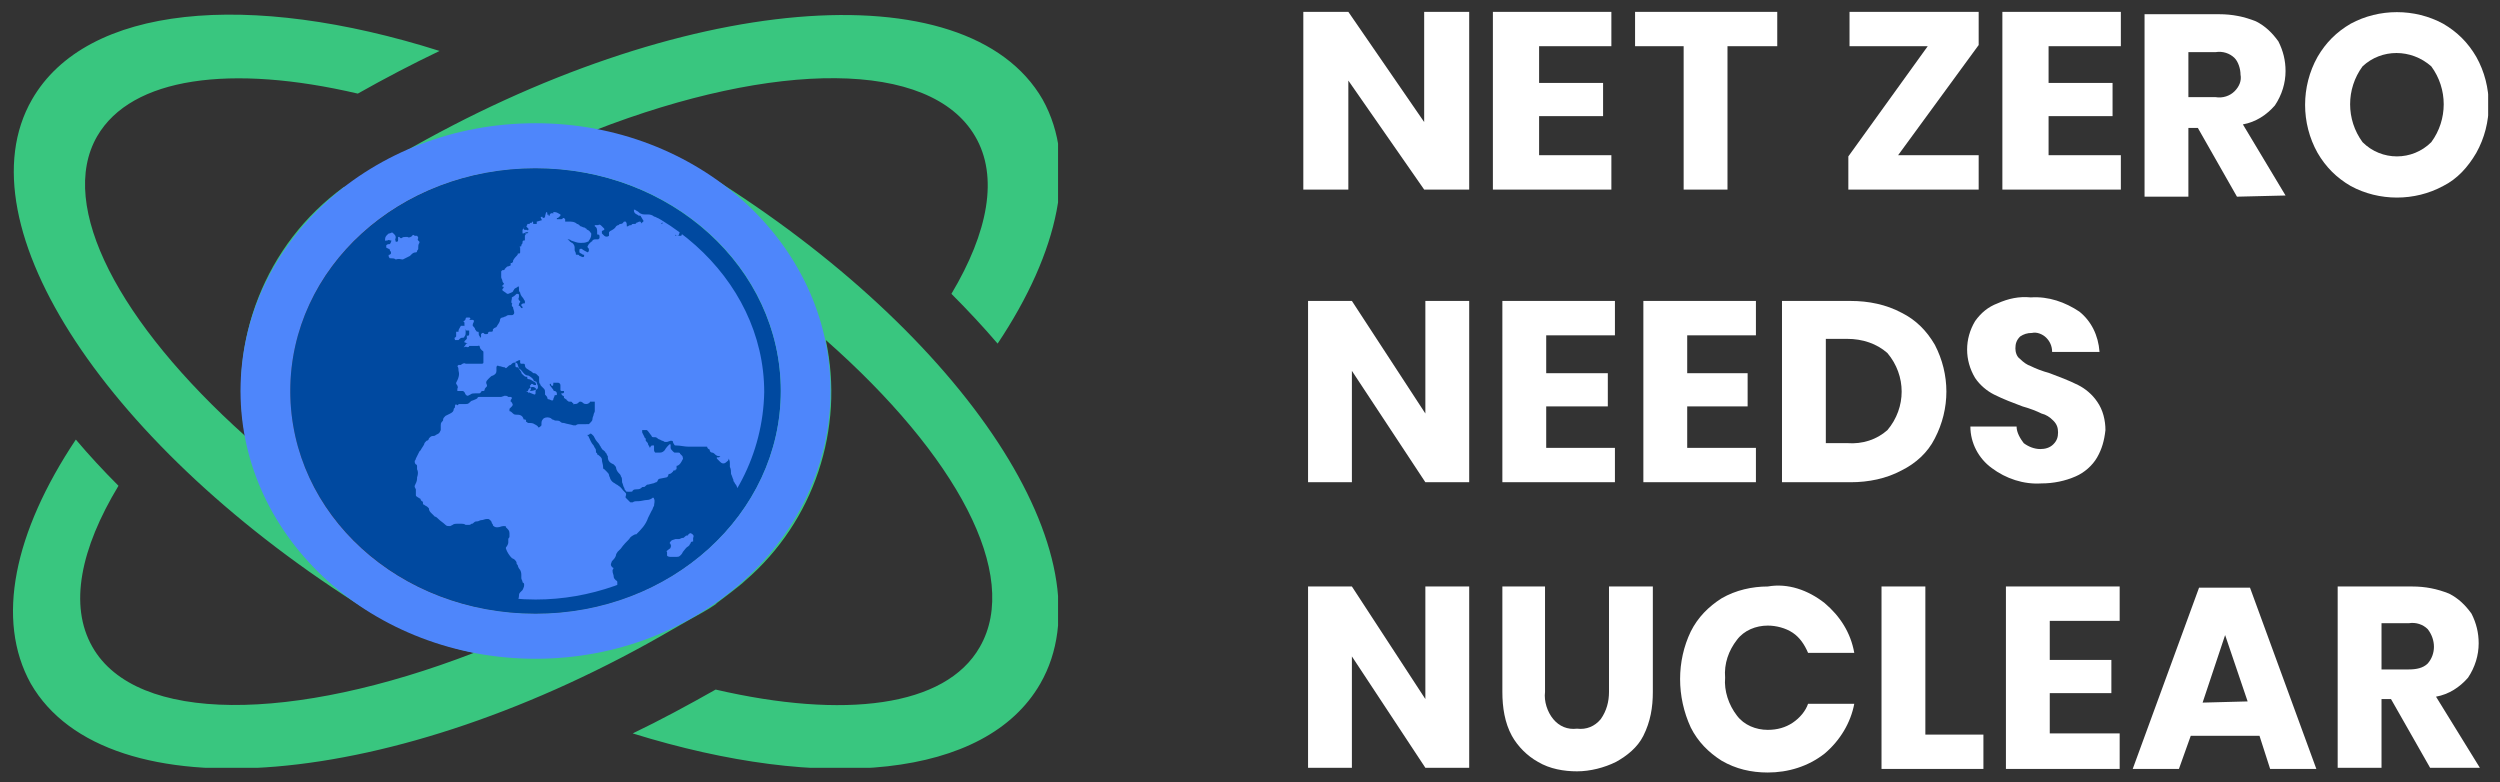 <svg xmlns="http://www.w3.org/2000/svg" xmlns:xlink="http://www.w3.org/1999/xlink" xml:space="preserve" id="Layer_1" x="0" y="0" version="1.1" viewBox="0 0 211 66"><rect x="0" y="0" width="211" height="66" fill="#333333" stroke="none"/><style>.st1{fill:#fff; transition: 0.3s all;}.st26{fill:#4e86fb}</style><defs><path id="SVGID_1_" d="M120.2 1v9.3L113.8 1H110v15h3.8V6.8l6.4 9.2h3.8V1z"/></defs><clipPath id="SVGID_00000099622577190513473920000000345706228000410003_"><use xlink:href="#SVGID_1_" overflow="visible"/></clipPath><g clip-path="url(#SVGID_00000099622577190513473920000000345706228000410003_)"><path d="M109 0h16v17h-16V0z" class="st1"/></g><defs><path id="SVGID_00000116223214101042275090000002387081087821653912_" d="M126 1v15h10v-2.9h-6.1V9.8h5.4V7h-5.4V3.9h6.1V1h-10z"/></defs><clipPath id="SVGID_00000157998131473604011660000016188804949406458790_"><use xlink:href="#SVGID_00000116223214101042275090000002387081087821653912_" overflow="visible"/></clipPath><g clip-path="url(#SVGID_00000157998131473604011660000016188804949406458790_)"><path d="M125 0h12v17h-12V0z" class="st1"/></g><defs><path id="SVGID_00000137106117495426494360000014979919522538840977_" d="M138 1v2.9h4.1V16h3.7V3.9h4.2V1h-12z"/></defs><clipPath id="SVGID_00000021108288198121655900000018225860844988542627_"><use xlink:href="#SVGID_00000137106117495426494360000014979919522538840977_" overflow="visible"/></clipPath><g clip-path="url(#SVGID_00000021108288198121655900000018225860844988542627_)"><path d="M137 0h14v17h-14V0z" class="st1"/></g><defs><path id="SVGID_00000160179698496788022680000014703033815091735441_" d="M156.1 1v2.9h6.6l-6.7 9.3V16h11v-2.9h-6.8l6.8-9.3V1h-10.9z"/></defs><clipPath id="SVGID_00000096052321623293057470000007386754312312331173_"><use xlink:href="#SVGID_00000160179698496788022680000014703033815091735441_" overflow="visible"/></clipPath><g clip-path="url(#SVGID_00000096052321623293057470000007386754312312331173_)"><path d="M155 0h13v17h-13V0z" class="st1"/></g><defs><path id="SVGID_00000100357797669862112940000004147361599152614846_" d="M169 1v15h10v-2.9h-6.1V9.8h5.4V7h-5.4V3.9h6.1V1h-10z"/></defs><clipPath id="SVGID_00000072276246212721798810000016420514429276291719_"><use xlink:href="#SVGID_00000100357797669862112940000004147361599152614846_" overflow="visible"/></clipPath><g clip-path="url(#SVGID_00000072276246212721798810000016420514429276291719_)"><path d="M168 0h12v17h-12V0z" class="st1"/></g><defs><path id="SVGID_00000177454871482189505020000005347922746389354647_" d="m188.8 16.6-3.3-5.8h-.8v5.8H181V1.2h6.3c1.1 0 2.1.2 3.1.6.8.4 1.4 1 1.9 1.7.4.8.6 1.6.6 2.5 0 1-.3 2-.9 2.9-.7.8-1.6 1.4-2.7 1.6l3.6 6-4.1.1zm-4.1-8.4h2.3c.6.1 1.2-.1 1.6-.5.4-.4.6-.9.5-1.4 0-.5-.2-1.1-.5-1.4-.4-.4-1-.6-1.6-.5h-2.3v3.8z"/></defs><clipPath id="SVGID_00000062892108314627654970000012342069234211760038_"><use xlink:href="#SVGID_00000177454871482189505020000005347922746389354647_" overflow="visible"/></clipPath><g clip-path="url(#SVGID_00000062892108314627654970000012342069234211760038_)"><path d="M180 .2h14v17.4h-14V.2z" class="st1"/></g><defs><path id="SVGID_00000051384896936606958460000011674801525035590789_" d="M206.2 2c1.2.7 2.1 1.6 2.8 2.8 1.4 2.5 1.4 5.6 0 8.1-.7 1.2-1.6 2.2-2.8 2.8-2.4 1.3-5.4 1.3-7.8 0-1.2-.7-2.1-1.6-2.8-2.8-1.4-2.5-1.4-5.6 0-8.1.7-1.2 1.6-2.1 2.8-2.8 2.4-1.3 5.4-1.3 7.8 0m-6.8 3.6c-1.4 1.9-1.4 4.5 0 6.4 1.6 1.6 4.2 1.6 5.8 0 1.4-1.9 1.4-4.5 0-6.4-1.7-1.5-4.2-1.5-5.8 0"/></defs><clipPath id="SVGID_00000022524265965823619050000001810903299877243546_"><use xlink:href="#SVGID_00000051384896936606958460000011674801525035590789_" overflow="visible"/></clipPath><g clip-path="url(#SVGID_00000022524265965823619050000001810903299877243546_)"><defs><path id="SVGID_00000028294089635905929460000005771401728665500556_" d="M194.5 1H210v15.8h-15.5z"/></defs><clipPath id="SVGID_00000172400168550400099120000003690554516455084706_"><use xlink:href="#SVGID_00000028294089635905929460000005771401728665500556_" overflow="visible"/></clipPath><g clip-path="url(#SVGID_00000172400168550400099120000003690554516455084706_)"><path d="M193.5 0H211v17.8h-17.5V0z" class="st1"/></g></g><defs><path id="SVGID_00000036943968083426151200000004764460642686945935_" d="M124 40.7h-3.7l-6.2-9.4v9.4h-3.7V25.4h3.7l6.2 9.5v-9.5h3.7z"/></defs><clipPath id="SVGID_00000088109826041792557180000009992599947329862836_"><use xlink:href="#SVGID_00000036943968083426151200000004764460642686945935_" overflow="visible"/></clipPath><g clip-path="url(#SVGID_00000088109826041792557180000009992599947329862836_)"><path d="M109.4 24.4H125v17.4h-15.6V24.4z" class="st1"/></g><defs><path id="SVGID_00000061445720029066348870000002617045904136401543_" d="M130.5 28.3v3.2h5.2v2.8h-5.2v3.5h5.8v2.9h-9.5V25.4h9.5v2.9h-5.8z"/></defs><clipPath id="SVGID_00000057855841016502091470000017641182465243964084_"><use xlink:href="#SVGID_00000061445720029066348870000002617045904136401543_" overflow="visible"/></clipPath><g clip-path="url(#SVGID_00000057855841016502091470000017641182465243964084_)"><path d="M125.8 24.4h11.5v17.4h-11.5V24.4z" class="st1"/></g><defs><path id="SVGID_00000148648894891152374640000001142854886406937227_" d="M142.4 28.3v3.2h5.1v2.8h-5.1v3.5h5.8v2.9h-9.5V25.4h9.5v2.9h-5.8z"/></defs><clipPath id="SVGID_00000160154686356091547560000010853818044173341837_"><use xlink:href="#SVGID_00000148648894891152374640000001142854886406937227_" overflow="visible"/></clipPath><g clip-path="url(#SVGID_00000160154686356091547560000010853818044173341837_)"><path d="M137.7 24.4h11.5v17.4h-11.5V24.4z" class="st1"/></g><defs><path id="SVGID_00000011007110620944264200000002371131885284056733_" d="M163.3 37c-.6 1.2-1.6 2.1-2.8 2.7-1.3.7-2.8 1-4.3 1h-5.8V25.4h5.8c1.5 0 3 .3 4.3 1 1.2.6 2.1 1.5 2.8 2.7 1.3 2.5 1.3 5.4 0 7.9m-4-.7c1.6-1.9 1.6-4.6 0-6.5-.9-.8-2.1-1.2-3.4-1.2h-1.8v8.8h1.8c1.3.1 2.5-.3 3.4-1.1"/></defs><clipPath id="SVGID_00000054954575403295224570000004315319375241604025_"><use xlink:href="#SVGID_00000011007110620944264200000002371131885284056733_" overflow="visible"/></clipPath><g clip-path="url(#SVGID_00000054954575403295224570000004315319375241604025_)"><path d="M149.5 24.4h15.8v17.4h-15.8V24.4z" class="st1"/></g><defs><path id="SVGID_00000035504209118863935560000009943637768123988918_" d="M177 38.6c-.4.7-1.1 1.3-1.8 1.6-.9.4-1.9.6-2.9.6-1.5.1-3-.4-4.2-1.3-1.1-.8-1.8-2.1-1.8-3.5h3.9c0 .5.3 1 .6 1.4.4.3.9.5 1.4.5.4 0 .8-.1 1.1-.4.3-.3.4-.6.4-1s-.1-.7-.4-1c-.3-.3-.6-.5-1-.6-.4-.2-.9-.4-1.6-.6-.8-.3-1.6-.6-2.4-1-.6-.3-1.2-.8-1.6-1.4-.9-1.5-.9-3.3 0-4.8.5-.7 1.1-1.2 1.9-1.5.9-.4 1.8-.6 2.8-.5 1.5-.1 2.9.4 4.1 1.2 1 .8 1.6 2 1.7 3.4h-4c0-.5-.2-.9-.5-1.2-.3-.3-.8-.5-1.2-.4-.4 0-.7.1-1 .3-.3.3-.4.6-.4 1 0 .3.1.7.4.9.3.3.6.5.9.6.4.2.9.4 1.6.6.8.3 1.6.6 2.4 1 .6.3 1.2.8 1.6 1.4.5.7.7 1.6.7 2.4-.1.9-.3 1.6-.7 2.3"/></defs><clipPath id="SVGID_00000065041979445101520580000002701883822194314626_"><use xlink:href="#SVGID_00000035504209118863935560000009943637768123988918_" overflow="visible"/></clipPath><g clip-path="url(#SVGID_00000065041979445101520580000002701883822194314626_)"><path d="M165.2 24.1h13.5v17.8h-13.5V24.1z" class="st1"/></g><defs><path id="SVGID_00000029734943385494036790000010325975265606009492_" d="M124 64.8h-3.7l-6.2-9.4v9.4h-3.7V49.5h3.7l6.2 9.5v-9.5h3.7z"/></defs><clipPath id="SVGID_00000158014552502126472790000001872679283742383755_"><use xlink:href="#SVGID_00000029734943385494036790000010325975265606009492_" overflow="visible"/></clipPath><g clip-path="url(#SVGID_00000158014552502126472790000001872679283742383755_)"><path d="M109.4 48.5H125v17.4h-15.6V48.5z" class="st1"/></g><defs><path id="SVGID_00000150085959836024780850000012624066497997705618_" d="M130.4 49.5v8.9c-.1.8.2 1.7.7 2.3.5.6 1.2.9 2 .8.8.1 1.5-.2 2-.8.5-.7.7-1.5.7-2.3v-8.9h3.7v8.9c0 1.3-.2 2.5-.8 3.7-.5 1-1.4 1.7-2.3 2.2-1 .5-2.2.8-3.3.8-1.1 0-2.3-.2-3.3-.8-.9-.5-1.7-1.3-2.2-2.2-.6-1.1-.8-2.4-.8-3.7v-8.9h3.6z"/></defs><clipPath id="SVGID_00000017516839320754880040000002554765857606657971_"><use xlink:href="#SVGID_00000150085959836024780850000012624066497997705618_" overflow="visible"/></clipPath><g clip-path="url(#SVGID_00000017516839320754880040000002554765857606657971_)"><path d="M125.7 48.5h14.7V66h-14.7V48.5z" class="st1"/></g><defs><path id="SVGID_00000026130783897083783080000013613690434393044670_" d="M154 50.9c1.3 1.1 2.2 2.5 2.5 4.2h-3.9c-.3-.7-.7-1.3-1.3-1.7-.6-.4-1.4-.6-2.1-.6-1 0-2 .4-2.6 1.2-.7.9-1.1 2-1 3.2-.1 1.1.3 2.3 1 3.2.6.8 1.6 1.2 2.6 1.2.8 0 1.5-.2 2.1-.6.6-.4 1.1-1 1.3-1.6h3.9c-.3 1.6-1.2 3.1-2.5 4.2-1.4 1.1-3.1 1.6-4.8 1.6-1.4 0-2.7-.3-3.9-1-1.1-.7-2-1.6-2.6-2.8-1.2-2.6-1.2-5.6 0-8.1.6-1.2 1.5-2.1 2.6-2.8 1.2-.7 2.6-1 3.9-1 1.7-.3 3.4.3 4.8 1.4"/></defs><clipPath id="SVGID_00000093140377090232895370000018324037453912651681_"><use xlink:href="#SVGID_00000026130783897083783080000013613690434393044670_" overflow="visible"/></clipPath><g clip-path="url(#SVGID_00000093140377090232895370000018324037453912651681_)"><path d="M140.7 48.3h16.8V66h-16.8V48.3z" class="st1"/></g><defs><path id="SVGID_00000057110394140555499300000003679966100277512119_" d="M162.5 62h4.9v2.9h-8.6V49.5h3.7z"/></defs><clipPath id="SVGID_00000114036795172670907330000001943730064549154476_"><use xlink:href="#SVGID_00000057110394140555499300000003679966100277512119_" overflow="visible"/></clipPath><g clip-path="url(#SVGID_00000114036795172670907330000001943730064549154476_)"><path d="M157.8 48.5h10.6v17.4h-10.6V48.5z" class="st1"/></g><defs><path id="SVGID_00000136409864518005363940000018251199839774493839_" d="M173 52.4v3.3h5.2v2.8H173v3.4h5.9v3h-9.6V49.5h9.6v2.9z"/></defs><clipPath id="SVGID_00000152228780218916859870000001327166274143906971_"><use xlink:href="#SVGID_00000136409864518005363940000018251199839774493839_" overflow="visible"/></clipPath><g clip-path="url(#SVGID_00000152228780218916859870000001327166274143906971_)"><path d="M168.3 48.5h11.5v17.4h-11.5V48.5z" class="st1"/></g><defs><path id="SVGID_00000074423699365813573880000015945495733868793277_" d="M190.7 62.1h-5.8l-1 2.8H180l5.6-15.3h4.3l5.6 15.3h-3.9l-.9-2.8zm-1-2.9-1.9-5.6-1.9 5.7 3.8-.1z"/></defs><clipPath id="SVGID_00000071552042895039861520000007095685060800132792_"><use xlink:href="#SVGID_00000074423699365813573880000015945495733868793277_" overflow="visible"/></clipPath><g clip-path="url(#SVGID_00000071552042895039861520000007095685060800132792_)"><path d="M179.1 48.6h17.5v17.3h-17.5V48.6z" class="st1"/></g><defs><path id="SVGID_00000077311088276931824810000009686597771832901300_" d="m205.1 64.8-3.3-5.8h-.8v5.8h-3.7V49.5h6.3c1.1 0 2.1.2 3.1.6.8.4 1.4 1 1.9 1.7.4.8.6 1.6.6 2.5 0 1-.3 2-.9 2.9-.7.8-1.6 1.4-2.7 1.6l3.7 6h-4.2zm-4.1-8.3h2.3c.6 0 1.2-.1 1.6-.5.7-.8.7-2 0-2.9-.4-.4-1-.6-1.6-.5H201v3.9z"/></defs><clipPath id="SVGID_00000023977632026050348980000017445702987456582047_"><use xlink:href="#SVGID_00000077311088276931824810000009686597771832901300_" overflow="visible"/></clipPath><g clip-path="url(#SVGID_00000023977632026050348980000017445702987456582047_)"><path d="M196.2 48.5h14v17.4h-14V48.5z" class="st1"/></g><defs><path id="SVGID_00000156570964073288141240000014983626100261193099_" d="m59.8 14.8-.6-.4c-2.8-1.7-5.8-2.9-9-3.4 15.2-5.9 28.3-6 32.1.5 2 3.4 1.1 8.1-2 13.3 1.4 1.4 2.7 2.8 3.9 4.2C89.4 21.2 91 13.8 88 8.4 81.6-2.7 57.3-.6 33.8 13l-.8.4c-1 .5-2 1.1-2.9 1.7l-.8.6-.3.1c-6.6 4.8-9.8 13-8.3 21C10.1 27.3 4.8 17.4 8.2 11.5c2.9-5 11.3-6.1 22-3.6 2.3-1.3 4.6-2.5 6.9-3.6C21-.8 7.3.4 2.7 8.4-3.4 19 9.2 37.9 31 51.5c2.8 1.7 5.8 2.9 9 3.6-15.3 5.9-28.5 6-32.2-.5-2-3.5-1-8.3 2.2-13.6-1.3-1.3-2.5-2.6-3.6-3.9-5.2 7.8-6.8 15.2-3.8 20.6 6.4 11.1 30.7 9.1 54.2-4.6l1.4-.8c.7-.4 1.5-.8 2.2-1.3l.1-.1c.4-.3 2-1.5 2.4-1.9 5.8-5 8.4-12.8 6.8-20.3 11 9.7 16.5 19.8 13 25.9-2.9 5.1-11.5 6.1-22.3 3.6-2.3 1.3-4.7 2.6-7 3.7 16.1 5 29.8 3.8 34.4-4.2 6.1-10.6-6.3-29.4-28-42.9m-14.7 37c-11.5 0-20.7-8.4-20.7-18.8s9.3-18.8 20.7-18.8S65.8 22.6 65.8 33s-9.2 18.9-20.7 18.8"/></defs><clipPath id="SVGID_00000061464945338743960130000015504586359816019087_"><use xlink:href="#SVGID_00000156570964073288141240000014983626100261193099_" overflow="visible"/></clipPath><g clip-path="url(#SVGID_00000061464945338743960130000015504586359816019087_)"><defs><path id="SVGID_00000068679169059890986170000003500826796557864607_" d="M1 1.2h88.3v63.6H1z"/></defs><clipPath id="SVGID_00000076603108987901973340000012703973142233309318_"><use xlink:href="#SVGID_00000068679169059890986170000003500826796557864607_" overflow="visible"/></clipPath><g clip-path="url(#SVGID_00000076603108987901973340000012703973142233309318_)"><path fill="#39c67f" d="M0 .2h90.3v65.6H0V.2z"/></g></g><ellipse class="bg" style="transition: 0.3s all;" id="Layer_2_00000146478845737371432160000009240195191239322777_" cx="45.2" cy="33" fill="#0049a0" rx="20.7" ry="18.8"/><defs><path id="SVGID_00000116206046680834143910000009356583160035351988_" d="M45.2 10.4c-13.8 0-24.9 10.1-24.9 22.6s11.2 22.6 24.9 22.6S70.1 45.5 70.1 33 58.9 10.4 45.2 10.4m0 41.4c-11.5 0-20.7-8.4-20.7-18.8s9.2-18.8 20.7-18.8S65.9 22.6 65.9 33s-9.3 18.8-20.7 18.8"/></defs><clipPath id="SVGID_00000124158779797381971560000001974806909691152517_"><use xlink:href="#SVGID_00000116206046680834143910000009356583160035351988_" overflow="visible"/></clipPath><g clip-path="url(#SVGID_00000124158779797381971560000001974806909691152517_)"><path d="M19.3 9.4h51.8v47.2H19.3V9.4z" class="st26"/></g><defs><path id="SVGID_00000047038579681917655500000011435557919225748640_" d="M38.7 27.9v.1h-.2v.4l-.1.1c-.1 0 0 .1 0 .2h.3l.1-.1c.1-.1.2-.1.3-.1 0 0 .1 0 .1-.1.1-.1.1-.2.1-.4v-.2c.1-.1.1-.1 0-.2l-.1-.1h-.3c-.1.2-.2.3-.2.4"/></defs><clipPath id="SVGID_00000062888256438856439490000011453636336027414189_"><use xlink:href="#SVGID_00000047038579681917655500000011435557919225748640_" overflow="visible"/></clipPath><g clip-path="url(#SVGID_00000062888256438856439490000011453636336027414189_)"><path d="M37.3 26.8h3V30h-3v-3.2z" class="st26"/></g><defs><path id="SVGID_00000020400554400484433360000011895379730786146183_" d="M60.8 10.1c-.1.2-.1.4-.1.6 0 .1 0 .3.2.4s0 .1.1.2 0 .1 0 .1c-.1 0-.2 0-.2.1v.2c0 .1-.1.2-.1.2h-.1l-.4.1v-.2c0-.1 0-.1-.1-.1s-.1 0-.2.1 0 .1-.1.1h-.1c-.1 0-.1.1-.2.1-.1.1-.1.1 0 .2s0 .1 0 .1c-.1.1-.2.1-.3.2-.1 0-.2.1-.2.2-.1.1-.2.1-.2.2s-.1.1-.1.2c-.1 0-.1.1-.2.2l-.1.1v.2s0 .1.1.1c.1.1.2.1.3.2.1 0 .2.1.3.2v.2s-.1 0-.1-.1 0-.1-.1-.1h-.1c-.1.1-.2.2-.4.2l-.4.2h-.1c-.1 0-.2.1-.1.2v.1c0 .1.1.1.1.2.1 0 .1.1.1.2 0 0 0 .1.1.1l.1.1h.3l.2.2h.1l.2.1.1.1c0 .2.1.3.2.4v.1l-.1.1v-.1c-.1-.1-.1-.3 0-.4v-.1c0-.1-.1-.2-.1-.1h-.2c-.1 0-.2 0-.3-.1 0-.1-.1-.1-.2-.1-.1-.1-.2-.1-.3-.1l-.3-.1h-.1c-.1 0-.1.1-.1.2v.1h.1l.1.1h.1v.1h-.1l-.1-.1h-.1s-.1 0-.1.1v.1l.3.3h.3-.5c-.1 0-.1 0-.2-.1V16c-.1-.1-.1-.3-.2-.4 0-.1-.1-.2-.1-.3 0 0-.1 0-.1-.1 0 0 .1.2.1.3v.3c-.1.1-.1.2-.1.2v.3l.2.2.1.1c.1.1.1.1.1.2v.3c0 .2.1.3.2.5l.1.1c.1 0 .2 0 .2-.1.1-.1.2-.1.3 0l-.5.7c-.1.1-.1.2 0 .3l.1.1v.2c-.1.1-.1.2-.1.4v.2c-.1.1-.1.2-.2.4H57v-.1l.1.1c.1 0 .2 0 .2-.1.1-.2.1-.5.2-.7v-.4c0-.1 0-.1-.1-.2 0 0-.1-.1-.2-.1l-.2-.2-.3-.9c0-.2-.1-.3-.3-.4-.1-.1-.1-.1-.1-.2 0-.3 0-.5-.1-.8 0-.1 0-.1-.1-.1-.2-.1-.4-.1-.6-.1h-.2s-.1 0-.1.1v.8c0 .1 0 .2-.1.3-.1.1-.1.2-.1.3 0 .1 0 .2.1.2s.1.1.1.2.1.2 0 .3 0 .1 0 .1.1.2.2.3h.2l.3.3v.3h-.1l.2-.3s-.1-.1-.2-.1l-.3-.1-.2-.1c-.1 0-.2-.1-.2-.1-.2-.1-.3-.1-.5-.1h-.1c-.2 0-.4 0-.6-.2-.1-.1-.2-.1-.3-.2h-.1c0 .1 0 .2.1.3.1.1.2.1.3.2h.1s.1 0 .1.1c.1.1.1.2.2.3v.1c-.1.1-.2.1-.2.2v-.1c0-.1-.1-.1-.1-.1-.1 0-.2.1-.3.1 0 .1-.1.1-.2.1s-.2 0-.2.1c-.1 0-.2 0-.3.1h-.1V19c0-.1 0-.2-.1-.3-.1 0-.2 0-.2.1 0 0-.1.1-.2.1s-.1 0-.2.1c-.1 0-.2.1-.2.1-.1.2-.3.3-.5.4l-.1.1v.3c-.1.1-.3.1-.4 0l-.2-.2v-.2l.2-.1v-.1l-.2-.2c-.1-.1-.2-.2-.3-.1h-.3v.1c.2.1.2.3.2.5v.1c0 .1 0 .1.1.1s.1.1.1.2v.1l-.1.1h-.2c-.1 0-.2 0-.3.1 0 .1-.1.1-.1.1l-.2.2c-.1.2-.2.2 0 .4v.2l-.1.1c-.2-.1-.4-.2-.5-.3H49s-.1 0-.1.1v.2c.1.1.2.1.3.2h.1v.1c0 .1-.1.1-.1.1-.1 0-.2-.1-.3-.1 0-.1-.1-.1-.2-.1s-.1 0-.1-.1-.1-.2-.1-.3v-.2c0-.2-.1-.3-.2-.4-.1 0-.1-.1-.2-.1 0-.1-.1-.1-.2-.2.1 0 .2 0 .3.1.3.1.5.2.8.2.2 0 .4 0 .6-.1 0 0 .1 0 .1-.1.1-.1.2-.3.2-.5v-.1c-.1-.1-.1-.2-.3-.3-.1 0-.1-.1-.1-.1-.1 0-.1-.1-.2-.1s-.2-.1-.3-.1c-.1-.1-.2-.2-.3-.2-.2-.2-.5-.2-.7-.2h-.3v-.2l-.1-.1h-.1c0 .1-.1.1-.2.1H47v-.1c.1 0 .1 0 .2-.1l.1-.1v-.1c-.2-.1-.3-.2-.5-.2h-.1v.1c0 .1 0 0 0 0v.1c0-.1 0-.1-.1-.1h-.1l-.1.1v.1h-.1c0-.1 0-.1-.1-.1s0 0 0-.1-.1-.1-.1-.1-.1.3-.1.4-.2.1-.2.1v-.1c-.2 0-.2 0-.1.2s0 0 0 .1c-.1 0-.3.1-.4.1v.2H45v-.1s0-.1-.1-.1v.1c-.1 0-.2 0-.2.1h-.1c-.1 0-.1 0-.1.1-.1.1-.1.1 0 .2l.1.1v.1s-.1.1-.1 0h-.2s-.1 0-.1-.1 0-.1.1-.2l-.2.3v.3h.1l.2-.1h.2l-.1.1h-.1c-.1 0-.1.1 0 .1s-.1 0-.1.1v.3c0 .1 0 .1-.1.1s-.1.1-.1.2-.1.1-.1.2 0 .1-.1.1 0 .1 0 .1v.4s0 .1-.1.1h-.1c0 .1 0 .1-.1.2s-.2.2-.3.4v.1l-.1.1h-.1v.2s-.2.1-.3.1l-.2.2s0 .1-.1.1h-.1l-.1.1v.5c0 .1 0 0 0 0 0 .1.1.2.1.3 0 0 0 .1.1.2s0 .1 0 .1l-.1.1v.1h.1v.1l-.1.1v.1c.1.1.3.2.4.3h.1c.2-.1.3-.1.4-.2 0-.1.1-.1.1-.2.1-.1.2-.1.3-.2s.1.1.1.1v.2c0 .1.1.2.1.2 0 .1.1.3.2.4.1.1.1.2.2.3v.2c-.1 0-.2 0-.3.1v.1l.1.1v.1H44c-.1-.1-.1-.2-.2-.2s0 0 0-.1.1-.2.1-.2v-.1c-.1 0-.2-.2-.1-.3v-.2s0-.1-.1-.1h-.1c-.1.1-.2.2-.4.3v.1c0 .1-.1.3 0 .4s0 0 0 .1v.1s0 .1.1.1c0 .2.1.3.1.5 0 .1-.1.2-.2.2h-.3c-.1 0-.2.1-.2.1-.1 0-.2.1-.3.1-.1 0-.2.1-.2.2 0 .2-.2.4-.3.6l-.2.1-.1.1v.1c0 .1-.1.1-.2.1h-.1c-.1 0-.1.1-.1.1 0 .1-.1.1-.2.1s-.1 0-.2-.1h-.1l-.1.1v.2c0 .1 0 .1-.1.1h-.3l-.3.1s-.1.1 0 .1c0 .1 0 .2.2.3s.1.1.2.1.2.1.2.2.1.2.2.3c.1 0 .1.1.1.2v.8c0 .1-.1.1-.2.1h-1.3c-.1-.1-.3 0-.4.1h-.2l-.1.1c.1.1.1.3.1.4.1.3 0 .6-.1.8l-.1.2v.1c.1.1.2.3.1.4v.2h.4c.1 0 .1 0 .2.1l.1.2c.1.1.1.1.2.1l.2-.1c.1-.1.3-.1.4-.1h.3c.1 0 .1 0 .2-.1 0-.1.1-.1.2-.1s.1-.1.1-.1c0-.1.1-.2.2-.3v-.1c-.1-.2-.1-.3.1-.5l.1-.1c.1-.1.2-.2.3-.2.2-.1.3-.2.3-.4V31c0-.1.1-.2.2-.1.2 0 .3.1.5.1.1.1.1.1.2 0s.2-.2.3-.2l.1-.1c.1-.1.2-.1.3-.1.1 0 .2.1.2.2l.1.3c.2.1.3.3.4.4.1.1.2.2.4.2.2.1.3.2.4.3 0 .1.1.2.2.2 0 0 .1 0 .1.1s.1.2.1.3v.1c0 .1-.1.2-.2.2-.2.1-.4.1-.7.1h-.1l.2.1.5.2s.1 0 .1-.1V33c0-.1.1-.1.1-.1-.1-.2-.3-.3-.5-.2-.2.1-.3.3-.2.5 0-.1.1-.2.2-.3v-.2c-.1-.1-.1-.2 0-.2 0-.1.1-.1.1-.1.1 0 .1.1.2.1h.1c.1 0 0-.2 0-.2-.2-.1-.4-.3-.6-.3-.1 0-.1-.1-.1-.1v-.1h-.1c-.1 0-.2-.1-.3-.2-.1-.1-.1-.1-.1-.2-.1-.1-.2-.3-.3-.4h-.1c-.1 0-.1-.1-.1-.2v-.2s0-.1.1-.1l.2-.1h.1v.2s0 .1.1.1h.2s.1 0 .1.1c0 .2.1.3.3.4.1.1.2.1.3.2.1.1.1.1.2.1s.2.1.2.1l.2.2v.3c0 .1 0 .3.1.3 0 .1 0 .1.1.2l.2.2c.1.1.1.2.1.3v.2c.1.1.2.2.2.3 0 0 0 .1.1.1s.2.1.3.1c0 0 .1 0 .1-.1s.1-.2.1-.3.2 0 .2-.1v-.1c0-.1-.1-.2-.2-.2 0 0-.1 0-.1-.1l-.3-.4v-.1h.1v.1c.1.1.2.1.2-.1v-.1h.4c.1 0 .2.1.2.2v.4s0 .1.1.1h.2v.1c0 .1-.1.1-.2.1s0 0 0 .1l.1.1s.1 0 .1.1v.1c.1 0 .1.1.2.1 0 .1.1.1.2.2h.1c.1 0 .2 0 .2.1 0 0 .1 0 .1.1s0 0 .1 0 .2 0 .3-.1c.1-.1.1-.1.2-.1s.2.1.2.1c.1.1.2.1.3.1.1 0 .3-.1.3-.2h.4v.8c0 .1-.1.2-.1.3 0 .1-.1.2-.1.4 0 .1-.1.2-.2.3l-.1.1H49c-.2 0-.3 0-.4.1h-.2c-.3-.1-.5-.1-.8-.2-.1 0-.2 0-.3-.1-.1-.1-.2-.1-.4-.1-.1 0-.2-.1-.3-.1l-.1-.1c-.2-.1-.4-.1-.6 0-.1.1-.2.2-.2.4v.2l-.1.1c-.1.1-.2.1-.2 0l-.1-.1c-.1 0-.1-.1-.2-.1-.1-.1-.3-.1-.5-.1-.1 0-.1-.1-.2-.1v-.1c0-.1-.1-.1-.2-.1-.1-.4-.4-.4-.6-.4-.1 0-.2 0-.3-.1-.1-.1-.2-.2-.3-.2v-.2l.2-.2c.1-.1.1-.2 0-.3 0-.1-.1-.1-.1-.1v-.1c0-.1.1-.1.1-.2 0 0 0-.1-.1-.1h-.2c-.1-.1-.2-.1-.3-.1l-.3.1h-1.8c-.1 0-.2 0-.2.1-.1.1-.2.1-.4.2-.1 0-.2.1-.3.2-.1.1-.2.1-.3.1h-.6s0 .1-.1.1c-.1-.1-.2-.1-.2.1 0 .1 0 .1-.1.2 0 .2-.1.3-.3.4l-.4.2c-.1.1-.2.2-.2.3s0 .1-.1.2-.1.2-.1.3v.4l-.1.2-.1.1-.2.1c-.1.1-.2.1-.3.1-.1 0-.2.1-.2.1l-.1.1c0 .1-.1.2-.2.2-.1.1-.2.2-.2.3-.1.2-.2.3-.3.5l-.1.1-.3.6c0 .1-.1.2-.1.2 0 .1 0 .2.1.3.1 0 .1.1.1.2v.2c.1.2.1.4 0 .7v.1c0 .2-.1.4-.2.6v.1l.1.2v.5c0 .1.1.1.2.2.1 0 .1.1.2.1 0 .1 0 .1.1.2.1 0 .1.1.1.2 0 0 0 .1.1.1.1.1.2.1.3.2l.1.1c0 .2.1.3.2.4l.3.3c.1 0 .2.1.3.2.2.2.4.3.6.5.1.1.2.1.3.1h.1l.2-.1c.1-.1.3-.1.4-.1h.3c.1 0 .3 0 .4.1h.3c.1 0 .2-.1.2-.1.1 0 .1 0 .2-.1s.2-.1.3-.1c.1 0 .2-.1.3-.1.2 0 .3-.1.5-.1h.1c.1 0 .3.2.3.3 0 .1.1.1.1.2s.2.2.3.2h.1c.2 0 .3-.1.5-.1s.2 0 .2.1l.1.1c.1.1.2.2.2.4v.3c0 .1-.1.1-.1.2v.3c0 .1-.1.3-.2.4v.1c.1.3.3.6.5.8l.2.1c.1.1.2.2.2.3 0 .1 0 .1.1.2 0 .1.1.3.2.4.1.2.1.3.1.5v.2c0 .1.1.2.1.3 0 0 0 .1.1.1.1.2 0 .4-.1.6l-.2.2c-.1.1-.1.2-.1.3 0 .2-.1.3-.1.5 0 .1-.1.2-.1.2v.4c0 .1 0 .2.1.2.1.1.2.3.3.5.1.2.1.4.2.6.1.1.1.3.1.4 0 .2 0 .3.1.5v.2c0 .2 0 .3.1.5 0 .2.1.4.2.5.1.1.1.2.2.2.1.1.1.2.1.3 0 .2.1.4.2.6v.1c.1.1.1.2 0 .3v.1c.1.1.1.2.1.3v.1c.1.1.2.1.4.2h.1c.1-.1.2-.1.4-.1h.2c.1 0 .2-.1.3-.1h.5c.1-.1.2 0 .3-.1s.1 0 .1 0c.2 0 .3-.1.5-.2s.4-.3.5-.5c.1-.1.2-.2.3-.4.1-.1.2-.3.3-.4 0-.1.1-.1.2-.2s.2-.2.3-.4c0-.1.1-.2.1-.4V54c-.1-.1-.1-.1 0-.2s.2-.1.3-.2c.1 0 .2-.1.3-.1.1 0 .1-.1.2-.2v-.6l-.2-.6v-.2c.3-.2.5-.4.8-.7.1-.1.2-.1.2-.1.1 0 .2-.1.3-.1.2-.1.4-.3.4-.5v-1.3c0-.1 0-.2-.1-.2-.1-.1-.2-.2-.2-.3 0-.2-.1-.3-.1-.5v-.1c.1-.1.1-.2 0-.2-.1-.1-.2-.2-.1-.4 0-.1.1-.2.2-.3.1-.1.2-.3.2-.4 0-.1.1-.1.1-.2l.3-.3c.2-.3.5-.6.7-.8.1-.2.3-.3.5-.4h.1c.4-.4.8-.8 1-1.4l.3-.6c.1-.1.1-.3.2-.4 0-.2.1-.4 0-.6 0-.1-.1-.1-.1-.1-.1.1-.3.2-.5.2s-.5.1-.7.1h-.1c-.1 0-.3 0-.4.1h-.2l-.1-.1-.3-.3v-.1s.1-.2 0-.3l-.2-.2c-.1-.1-.2-.3-.4-.4-.1-.1-.2-.1-.3-.2-.2-.1-.3-.2-.4-.4 0-.1-.1-.2-.1-.3 0-.1-.1-.2-.2-.3l-.2-.2c-.1 0-.1-.1-.1-.2 0-.2-.1-.4-.1-.6 0-.2-.2-.3-.3-.4 0 0-.1 0-.1-.1 0 0 0-.1-.1-.1v-.1c0-.1 0-.2-.1-.3l-.1-.2c-.2-.2-.3-.5-.4-.7 0 0 0-.1-.1-.1v-.1h.1l.1-.1c.1 0 .1 0 .2.1l.1.1c.1.2.2.4.4.6.1.1.1.2.2.3 0 .1.1.1.1.2.1.1.3.2.3.3l.1.1c0 .1.1.2.1.2v.1c0 .2.1.4.3.5l.2.1c.1.1.2.2.2.3 0 .1.1.3.2.4.1.1.2.2.2.3.1.1.1.3.1.4v.1c.1.2.1.4.2.5 0 .1 0 .1.1.2 0 .1.1.1.2.1h.2c.1 0 .2 0 .2-.1.1-.1.2-.1.3-.1.1 0 .3 0 .4-.1.1-.1.1-.1.2-.1s.1 0 .2-.1.1-.1.2-.1l.4-.1c.1 0 .2-.1.3-.1l.1-.1c0-.1.1-.2.2-.2l.5-.1c.1 0 .2-.1.2-.2s.1-.1.1-.1c.1 0 .2-.1.3-.2 0-.1.1-.1.1-.1h.1s0-.1.1-.1v-.2c0-.1 0-.1.1-.1.2-.1.3-.3.4-.5.1-.1 0-.2 0-.3l-.2-.2c0-.1-.1-.1-.2-.1H57c-.1 0-.1 0-.2-.1s-.2-.2-.2-.3v-.3h-.1c-.1.1-.3.3-.4.5-.1.1-.2.2-.4.2h-.4s-.1-.1-.1-.2v-.4H55l-.1.1c0 .1-.1.1-.1 0s-.1-.1-.1-.2-.1-.2-.2-.3V37s-.1 0-.1-.1l-.2-.4v-.2h.4l.1.1.3.4c0 .1.1.1.2.1h.1c.1 0 .2.1.2.1s.1.1.2.1c.1.1.3.1.4.2h.2l.3-.1c.1 0 .2 0 .2.1s.1.2.1.2c0 .1.1.1.2.1.3 0 .7.1 1 .1h1.5c.1 0 .1 0 .1.1l.1.1c.1 0 .1.1.1.1 0 .1.1.2.2.2s.2.1.2.1c.1.1.2.2.4.2h.1c-.1.1-.1.1-.2.1h-.1v.1l.3.3c.1.1.3.2.5 0 .1-.1.2-.1.2-.3.1.2.1.3.1.5v.2c.1.2.1.4.1.6.1.2.1.3.2.5v.1c.1.1.1.2.2.3.1.1.1.3.2.4 0 .1 0 .1.1.2 0 .1.1.3.2.4.1.1.1.1.1.2.1.2.2.3.2.5 0 .1.1.2.1.3l.1.1c.1.1.2.1.3 0v-.1c0-.1.1-.1.1-.1.1 0 .1-.1.1-.2s.1-.2.2-.2.1-.1.1-.2v-.4l.1-.1v-.9c0-.1.1-.1.1-.2h.1c.1-.1.2-.2.3-.2l.1-.1c0-.1 0-.1.1-.2s.3-.2.4-.4c.1 0 .1-.1.2-.2 0-.1.1-.1.2-.2l.1-.1c.2-.1.3-.3.3-.5 0-.1 0-.1.1-.1s.2-.1.3-.1c.2 0 .4 0 .6-.2.1 0 .2 0 .2-.1s.1 0 .1 0c0 .1.1.1.1.2.1.2.2.5.4.6h.1s.1.1 0 .1 0 .2.1.2.1.1.2.1c.1.2.1.3.1.5v.2c0 .1.1.1.1.1.1 0 .3 0 .4-.1.1-.1.2-.1.3-.2h.1c.1.1.2.1.2.2l.1.3c0 .2.1.4.2.6 0 0 0 .1.1.1v.1c.1.2.1.4 0 .6v.5c0 .1 0 .3.1.3.2.2.3.4.4.6.1.1.1.2.1.3v.3c0 .1 0 .1.1.2s.1.2.2.3c0 0 0 .1.1.1s.1.1.1.1c.1.1.2.2.3.2l.3.2c.1 0 .1.1.2.1v-.1h-.2l.1-.1v-.1c0-.1-.1-.2-.1-.3-.1-.1-.1-.2-.1-.4v-.2c0-.1 0-.2-.1-.2l-.3-.3c-.1-.1-.2-.2-.4-.3-.1 0-.2-.1-.2-.3 0-.1 0-.2-.1-.2-.1-.1-.1-.2-.2-.3-.1 0-.2-.1-.2-.2v-.2c.1-.3.2-.6.2-.8h.1v.1c0 .1.1.2.2.2h.1c.1.1.3.2.3.3.1.2.2.3.4.4h.1s.2.1.1.2 0 .2 0 .3.1 0 .1 0l.4-.4.1-.1c.2-.1.3-.2.5-.3.1-.1.1-.2.2-.3.1-.2.1-.4 0-.5 0-.2-.1-.4-.2-.6 0-.1-.1-.1-.2-.2s-.3-.2-.4-.3c-.1-.1-.2-.1-.2-.2s0-.1-.1-.1l-.3.5v-.1c0-.1 0-.3.1-.4.1-.1.1-.1.1-.2 0 0 0-.1.1-.1l.4-.2h.1s.2 0 .2.2c0 .1.1.1.1.2h.1v-.3c0-.1 0 0 0 0 .2-.1.3-.1.5-.2.1 0 .3-.1.3-.3h.1c.1 0 .1.1.1 0 .1 0 .2-.1.3-.1.1 0 .2 0 .2-.1.1 0 .2-.1.2-.2l.1-.1.3-.3c.1-.1.2-.2.2-.3l.1-.1.1-.1v-.5c.1-.1.2-.2.2-.3 0-.1 0-.1.1-.2s.1-.2.1-.3v-.2c.1-.1.1-.2 0-.3 0-.1-.1-.1-.1-.1h-.1v-.1l.1-.1v-.1c0-.1-.1-.1-.2-.2h.1c.1 0 .1-.1 0-.2l-.1-.1c-.1-.1-.2-.1-.2-.2-.1-.1-.1-.2-.2-.4 0-.1-.1-.1-.2-.2l-.1.2c-.1-.1-.1-.2-.1-.2 0-.1 0-.2.1-.2l.1-.1c0-.1.1-.2.2-.2.1-.1.2-.1.3-.1 0 0 .1 0 .1-.1V33c0-.1 0-.1-.1-.1h-.3s-.1 0-.1-.1h-.1c-.1.1-.2.1-.2.2 0 0-.1 0-.1.1-.1 0-.1 0-.1-.1s-.1-.2-.2-.2-.2-.1-.3-.2c-.1-.1 0-.2.1-.2h.1c.1 0 .1-.1.2-.1 0-.1.1-.3.2-.4l.1-.1.1-.2.1-.1c.1 0 .2 0 .2.1v.8h.1c.1 0 .1-.1.2-.2.1-.2.3-.3.5-.3h.2c.1.1.1.1.1.2v.4c0 .1 0 .1.1.2l.1.1h.3l.1.1v.2-.1c.1.1.2.3.2.5v.1c0 .1 0 .2.1.3.1 0 .1 0 .2-.1s.1-.1.2-.1h.1c.1 0 .1 0 .2-.1s.1-.3.1-.4l-.4-.3c0-.2-.1-.4-.3-.5-.1-.1-.1-.2-.2-.3 0-.1-.1-.2-.2-.2l-.2-.1c-.1-.1-.1-.2 0-.2l.1-.1.2-.2c.2-.1.2-.4.1-.6-.1-.1 0-.3.1-.4l.1-.1.1-.1c0-.1 0-.1.1-.2s.1.1.2.1h.2c.1 0 .1-.1.2-.2s.2-.2.2-.4c.1-.2.2-.4.2-.7v-.1c.1-.2.2-.4.2-.7 0-.2.1-.4.1-.6v-.1c.1-.1.1-.3 0-.4 0-.2-.1-.5-.2-.7-.1-.1-.1-.2-.1-.3v-.7c.1.1.2.2.2.3.1.1.1.3.1.4.1.2.2.4.2.6v.1c0 .2.1.3.2.5 0 .1.1.2.1.2 0 .1 0 .2.1.4 0 .1.1.2.1.2v.1c0 .1.1.2.2.2h.1V28c0-.1 0-.1.1-.1s.1.1.2.1 0-.1 0-.1c0-.1 0-.2-.1-.2-.2-.1-.2-.3-.3-.3s-.1-.2-.1-.3 0-.2-.1-.4v-.1s0-.1.1-.1h.2v-.2c-.2-.4-.4-.8-.7-1.1-.1-.1-.1-.2-.1-.4v-.2c-.1-.2-.2-.4-.3-.5 0-.1-.1-.1-.1-.2s-.1-.1-.2-.1h-.1v.1c.1.1.1.1 0 .3v.2c.1.1.1.3.1.4v.1c0 .1-.1 0-.1 0 0-.1 0-.1-.1-.2l-.1-.1c0-.1 0-.2-.1-.2-.1-.1-.3-.2-.4-.3h-.3c-.1 0-.1 0-.1.1s0 .2-.1.2c0-.1-.1-.2-.2-.3h-.1v.2h-.1c-.1 0-.1-.2-.1-.3s-.1-.1-.2-.1h.2c-.1 0-.1-.1-.1-.1v-.1l.2-.3c.1-.1.1-.2.1-.4 0-.3.1-.5.2-.7.1-.2.1-.3.1-.5v-.2c.1-.1.1-.2 0-.3v-.1c0-.1.1-.2.2-.2s.3-.1.4-.1h.2s.1.1.1 0 .1-.1.2-.1.3-.1.4-.1v-.3c0-.1.1-.1.1-.1l.5.1.1.1v.3s.1.1.1 0 .3-.1.3-.2h.2c0-.1.1-.1.1-.2s-.1-.1-.2-.1c0 0-.1 0-.1-.1-.1-.1-.1-.3 0-.4v-.1c0-.1.1-.2 0-.3V19c0-.1.1-.2.2-.2s.2-.1.2-.1h.2c.1 0 .1 0 .1-.1h.1v.3c0 .1 0 .1.1.2.1 0 .1.1.2.1h.1s0-.1.1-.1c0-.1.1-.3.1-.4 0-.1.1-.2.2-.2 0 0 0-.1.1-.1-.2-.1-.2-.3-.2-.5.1-.1.2-.1.3-.1v.1c-.1.1-.1.2 0 .3.1.1.1.3.1.4v.1c.1.1 0 .2.1.4s-.1.1-.1.2-.1.1-.1.2c0 .2 0 .4-.1.6v.7c0 .2 0 .3-.1.4v.1l-.1.1c-.1.1-.1.1 0 .2s.1.2.1.3v.5c0 .1.1.3.1.4.2.5.4.9.7 1.3.1.1.2.2.2.4 0 .1.1.2.2.2.1.1.1.2.2.3l.1.3c0 .1.1.2.2.2.1-.1.1-.2.1-.2.1-.2.1-.4 0-.6-.1-.2-.1-.3.2-.4v-.1s-.1-.1-.1-.2v-.4c0-.1.1-.1.1-.2l.2-.1v-.2c0-.1-.1-.1-.2-.2-.1-.2-.2-.4-.2-.6 0 0 0-.1.1-.1h.1c.2.2.5.3.7.2.2-.2.3-.5.2-.7 0-.1-.1-.2-.2-.3 0-.1-.1-.1-.2-.1h-.1v-.5c0-.1-.1-.1-.2-.1h-.1v.1c-.1 0-.1-.1-.1-.2-.1-.1-.1-.3-.1-.4 0-.2 0-.4-.1-.6v-.1c0-.1 0-.2.1-.3h.1c.1 0 .1 0 .1-.1s0-.1.1-.2h.1l.1.2h.1v-.2c0-.1.1-.2.1-.2.1-.1.2-.1.3-.1.1 0 .1 0 .2.1l.2.1h.2s.1 0 .1-.1-.1-.2 0-.2 0-.2 0-.3c0-.1.1-.2.1-.4s.1-.4.2-.5c.1-.1.1-.2.1-.3.1-.2.2-.3.3-.4 0 0 .1-.1.2-.1h.4v-.1c0-.2 0-.3-.1-.4l-.1-.1s0-.1-.1-.1-.2-.2-.4-.2 0-.1 0-.1-.1-.1-.2-.1h-.1v-.1c0-.1-.1-.1-.2-.1s-.2 0-.2-.1V15h.1c.1 0 .2-.1.2-.3v-.5c0-.1-.1-.1-.1-.2s-.1-.2-.2-.2-.2-.1-.2-.1V13c0-.1.1-.1.1 0s.1.1.2.2c.2.1.2.1.3-.1V13c0-.1.1-.1.2-.1s.1 0 .1.1l.1.1c.1.1.2.1.2 0 .1 0 .2-.1.2-.1h.6v-.1c0-.1 0-.3-.2-.3s-.1-.1-.1-.1v-.1c0-.1 0-.2-.1-.3l-.1-.1v-.1c.1-.1.2-.2.2-.3v-.1c-.1-.1-.1-.3-.1-.4 0-.1 0-.1-.1-.1h-.1c-.1 0-.2-.1-.4-.1s-.1 0-.1-.1c-.1-.1-.1-.1-.2 0s-.1.2-.3.2v.1l.2.2v.1h-.1c-.1-.2-.3-.3-.3-.5-.1-.1-.3-.2-.5-.2h-.5c-.1 0-.3 0-.4-.1h-.4c-.1 0-.2 0-.2-.1-.1-.1-.1-.1-.2-.1-.3-.1-.5-.1-.8-.1H81c-.2 0-.3 0-.5.1-.1.1-.2.1-.3.1h-.6v.1c0 .1.1.2.1.4 0 0 0 .1.1.1s.2.1.2.1c.1.1.1.2.2.3v.1l-.1.1H80c-.1-.1-.2-.2-.3-.2h-.1s-.1 0-.1-.1l-.1-.1v-.1c.1-.1.1-.2 0-.2 0-.1-.1-.1-.2-.1s-.2.3-.2.3v.3c0 .1 0 .1-.1.1s-.2 0-.3.1h-.3l-.4.2c-.2.1-.4.2-.6.2-.1 0-.1 0-.1-.1 0-.2-.2-.4-.4-.5l-.1-.1c-.2-.2-.5-.2-.7-.1 0 0-.1 0-.1.1-.2.1-.4.2-.5.3l-.3.2h-.2c0-.1-.1-.1-.2-.2l-.2-.1h-.3s-.1-.1-.1 0H74c-.1-.1-.1-.1-.2-.1v-.1c0-.1.1-.2 0-.2-.1-.1-.3-.1-.5-.1h-.2s-.1 0-.1.1c-.1.1-.2.1-.3.1h-1.5v.1l.2.1v.1h-.1c-.1 0-.1.1-.1.2s0 .1.1.1h.1v.2c0 .1.1.2.2.2v.1s-.1.1-.1 0c-.1-.1-.2-.1-.2 0l-.2.1c-.1.1-.1.1-.2.1h-.2c-.1 0-.2.1-.2.1 0 .1-.1.2-.2.1-.2 0-.3 0-.5-.1 0 .1 0 .2.1.3.1.1.1.3.1.4 0 0 0 .1-.1.1h-.2c-.2-.1-.4-.2-.5-.4 0 0 0-.1-.1 0s-.1 0-.2 0V13l.1-.1v-.1c0-.1-.1-.2-.1-.2s-.1 0-.2-.1-.1 0 0-.1 0-.1 0-.1l-.3-.3c-.2-.1-.3-.1-.5-.2h-.8s-.1 0-.1.1c-.1.1-.1.1 0 .2l.2.3v.1l-.4.2c-.1 0-.2 0-.3-.1 0-.1-.1 0-.1 0s-.3.1-.3-.1v-.1c0-.1-.1-.1-.1-.1l-.6.1-.2.1c-.1 0-.1.1-.2.1v.1c0 .1-.2.2-.3.1l-.1-.1s0-.1-.1 0h-.2c-.1 0-.1 0-.1.1v.1c0 .1 0 .1.1.1h.1v.1l-.2.2c-.1.1-.2.2-.4.2-.1 0-.1 0-.1-.1s.1-.1.1-.2.1-.1.1-.2v-.1c0-.1 0-.2.1-.3v-.2c.1-.1.1-.2.1-.3 0-.1 0-.3.1-.4v-.3c-.1-.1-.1-.2-.2-.3V11l-.3-.3h-.1s0 .1-.1 0-.2-.2-.3-.2c-.1 0-.2-.1-.3-.1-.1-.1-.2-.1-.2 0-.1.1-.3.2-.5.2v.2c0 .1 0 .1-.1.2H62v-.5c0-.1-.1-.1-.1-.1h-.3l-.1-.1c0-.1 0-.2-.1-.2s-.2-.1-.4-.1h-.1c-.1-.1-.2-.1-.3-.1.1-.1.1.1.2.2z"/></defs><clipPath id="SVGID_00000026842802587075093100000009267511140461660037_"><use xlink:href="#SVGID_00000020400554400484433360000011895379730786146183_" overflow="visible"/></clipPath><g clip-path="url(#SVGID_00000026842802587075093100000009267511140461660037_)"><defs><path id="SVGID_00000117657952635266944440000003603088441917011639_" d="M45.2 15.6c10.3 0 19.3 7.8 19.3 17.5-.1 5.2-2.6 10-6.7 13.1-3.6 2.8-8 4.4-12.6 4.4-10.3 0-18.7-8.1-19.1-17.5 0-9.7 8.8-17.5 19.1-17.5z"/></defs><clipPath id="SVGID_00000183212150752873389320000016631110884246232728_"><use xlink:href="#SVGID_00000117657952635266944440000003603088441917011639_" overflow="visible"/></clipPath><g clip-path="url(#SVGID_00000183212150752873389320000016631110884246232728_)"><path d="M26.8 14.6h38.6v36.9H26.8V14.6z" class="st26"/></g></g><defs><path id="SVGID_00000162341114293432916080000011512172176477881747_" d="M58.3 45c-.1 0-.2.1-.2.1s0 .1-.1.1-.1 0-.2.1-.1.1-.2.1-.2.1-.3.1H57l-.3.1-.1.1c-.1.1-.1.2 0 .2v.1c.1.1 0 .1 0 .2s-.1.1-.2.2-.2.1-.1.2v.3c.1.1.2.1.4.1h.4c.1 0 .2 0 .3-.1l.1-.1c.1-.1.1-.2.2-.3s.2-.3.4-.4l.1-.1c0-.1.1-.1.1-.2 0 0 0-.1.2-.1v-.3c.1-.2 0-.3-.2-.4"/></defs><clipPath id="SVGID_00000096039355747097945720000005403210885868483492_"><use xlink:href="#SVGID_00000162341114293432916080000011512172176477881747_" overflow="visible"/></clipPath><g clip-path="url(#SVGID_00000096039355747097945720000005403210885868483492_)"><path d="M55.3 44h4.3v4h-4.3v-4z" class="st26"/></g><defs><path id="SVGID_00000073714661360334000480000013080658995041792922_" d="M39.1 27.1c.1.1.1.1.1.2v.4c0 .1 0 .1.1 0v.1s0 .1.1.1h.2v.3c0 .1-.1.2-.2.1v.3l-.1.1-.1.1v.1c.1 0 .2.1.3.1-.1 0-.2 0-.2.1-.1.1-.1.2-.2.2h.1c.1 0 .1-.1.2 0 .1 0 .2 0 .2-.1h.7c.1 0 .2-.1.3-.1v-.2c0-.1.1-.1.1-.2.1-.1 0-.2 0-.2h-.2v-.1c-.1-.1-.1-.2-.1-.3 0-.1 0-.1-.1-.1s-.1-.1-.2-.2c0-.1-.1-.2-.2-.3v-.1c0-.1.1-.2.1-.3 0 0 0-.1-.1-.1h-.3l.1-.1s0-.1-.1-.1h-.2s-.1 0-.1.1-.1.2-.2.2c0 .1 0 0 0 0"/></defs><clipPath id="SVGID_00000023972850534981585320000016433861884155699638_"><use xlink:href="#SVGID_00000073714661360334000480000013080658995041792922_" overflow="visible"/></clipPath><g clip-path="url(#SVGID_00000023972850534981585320000016433861884155699638_)"><path d="M38.1 25.7h3.7v4.8h-3.7v-4.8z" class="st26"/></g><defs><path id="SVGID_00000070822900124910555150000000927749415661456266_" d="m34 21.9.6-.3.1-.1c.1-.1.2-.2.4-.2.1 0 .1-.1.1-.1 0-.1.1-.1.1-.2v-.1c0-.1 0-.3.1-.4v-.1l-.1-.1c-.1-.1 0-.2 0-.2 0-.1-.1-.2-.1-.2H35c-.1-.1-.2-.1-.2 0-.1.1-.3.2-.4.1h-.2c-.1 0-.2 0-.3.1h-.1l-.1-.1h-.1v.2c0 .1 0 .2-.1.2h-.1c0-.1-.1-.2 0-.3 0-.1 0-.2-.1-.3l-.1-.1c-.1-.1-.1-.1-.3 0-.1 0-.1 0-.2.1s-.2.2-.2.4 0 .1.1.1h.1c.1-.1.2 0 .3 0s0 .1 0 .1 0 .1-.1.2c-.1 0-.2 0-.3.1v.2l.2.1s.1 0 .1.1.1.1.1.2v.1l-.1.1c-.1 0-.1 0-.1.1s.1.2.1.2h.1c.1 0 .3 0 .4.1.3-.1.4 0 .6 0 0 .1 0 .1 0 0l.8.7"/></defs><clipPath id="SVGID_00000052093820460790824550000011792989843415041192_"><use xlink:href="#SVGID_00000070822900124910555150000000927749415661456266_" overflow="visible"/></clipPath><g clip-path="url(#SVGID_00000052093820460790824550000011792989843415041192_)"><path d="M31.5 18.6h5v5h-5v-5z" class="st26"/></g></svg>